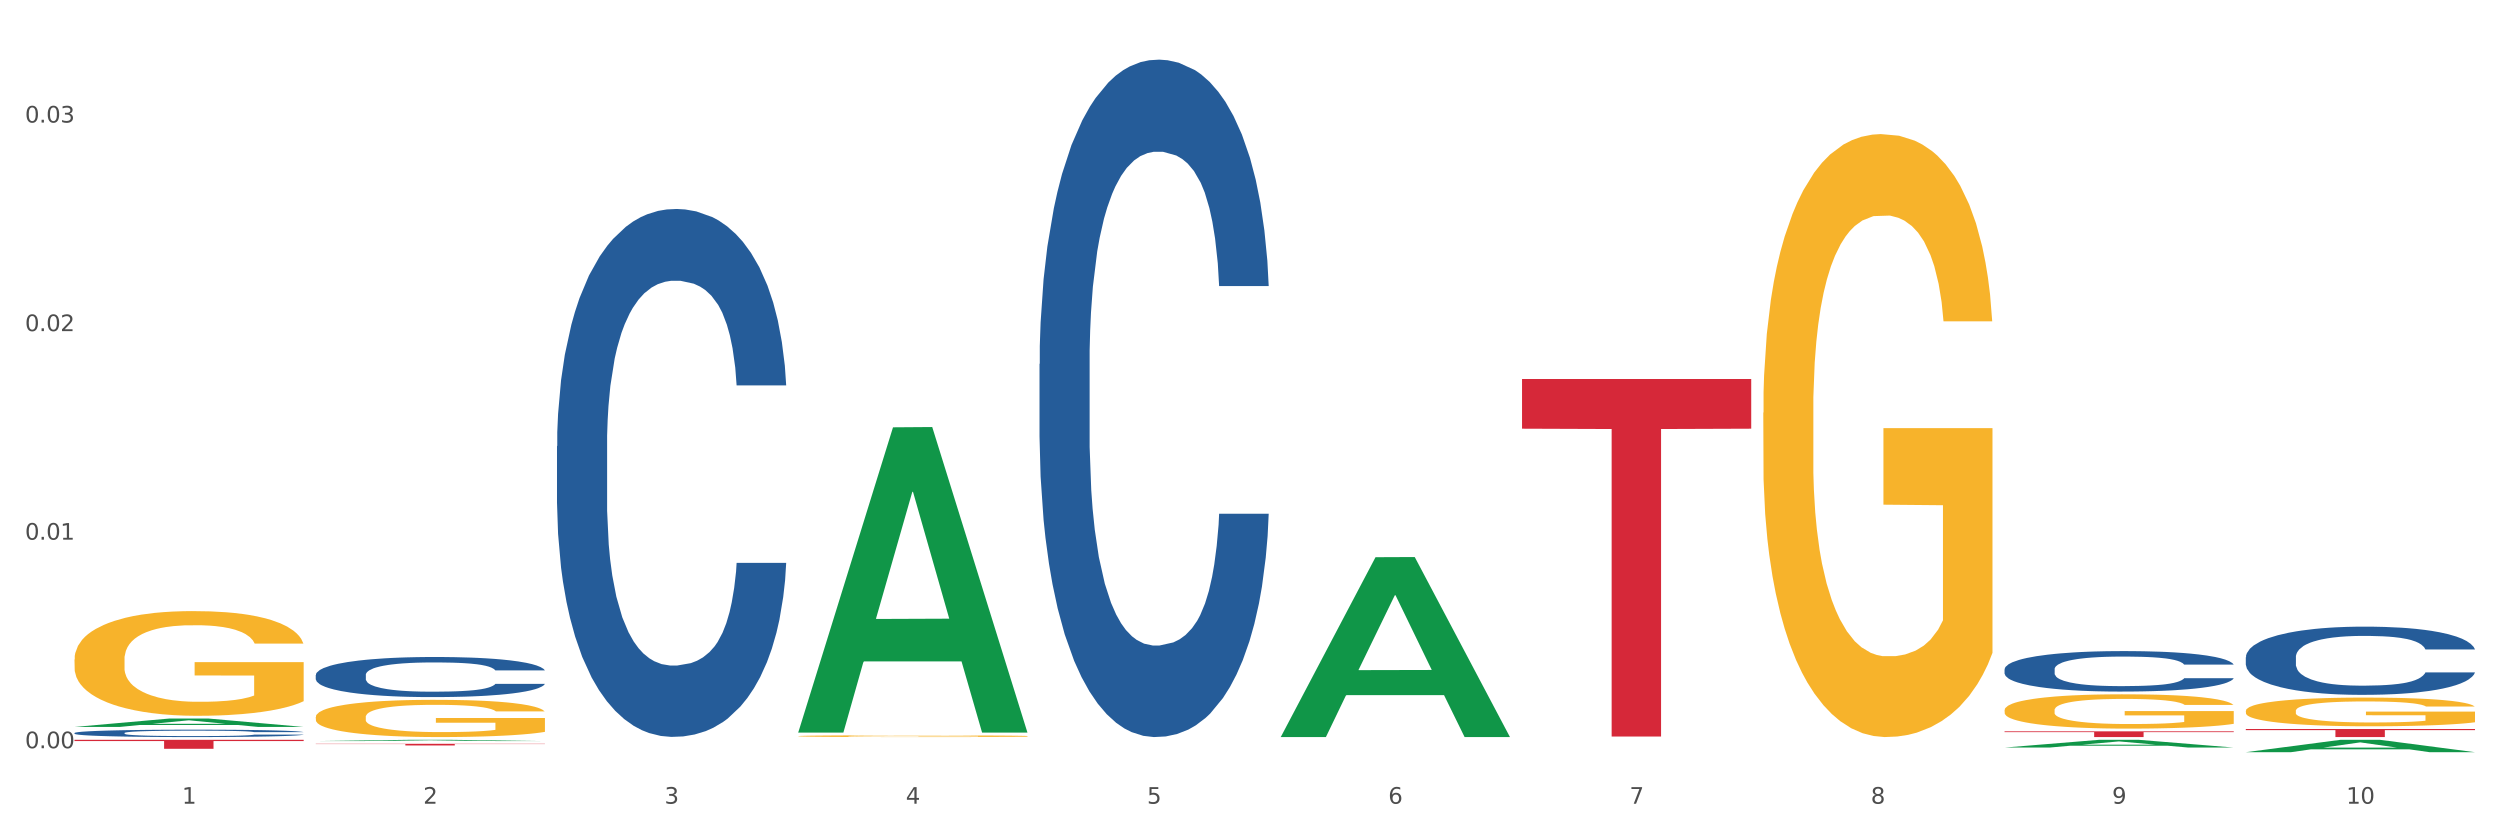 <?xml version="1.0" encoding="utf-8" standalone="no"?>
<!DOCTYPE svg PUBLIC "-//W3C//DTD SVG 1.1//EN"
  "http://www.w3.org/Graphics/SVG/1.1/DTD/svg11.dtd">
<svg xmlns:xlink="http://www.w3.org/1999/xlink" width="1080pt" height="360pt" viewBox="0 0 1080 360" xmlns="http://www.w3.org/2000/svg" version="1.1">
 <rect x="0" y="0" width="1080" height="360" fill="#333333" stroke="none"/>
 <defs>
  <style type="text/css">*{stroke-linejoin: round; stroke-linecap: butt}</style>
 </defs>
 <g id="figure_1">
  <g id="patch_1">
   <path d="M 0 360 
L 1080 360 
L 1080 0 
L 0 0 
z
" style="fill: #ffffff; stroke: #ffffff; stroke-linejoin: miter"/>
  </g>
  <g id="axes_1">
   <g id="matplotlib.axis_1">
    <g id="xtick_1">
     <g id="text_1">
      <!-- 1 -->
      <g style="fill: #4d4d4d" transform="translate(78.627 347.204) scale(0.096 -0.096)">
       <defs>
        <path id="DejaVuSans-31" d="M 794 531 
L 1825 531 
L 1825 4091 
L 703 3866 
L 703 4441 
L 1819 4666 
L 2450 4666 
L 2450 531 
L 3481 531 
L 3481 0 
L 794 0 
L 794 531 
z
" transform="scale(0.016)"/>
       </defs>
       <use xlink:href="#DejaVuSans-31"/>
      </g>
     </g>
    </g>
    <g id="xtick_2">
     <g id="text_2">
      <!-- 2 -->
      <g style="fill: #4d4d4d" transform="translate(182.851 347.204) scale(0.096 -0.096)">
       <defs>
        <path id="DejaVuSans-32" d="M 1228 531 
L 3431 531 
L 3431 0 
L 469 0 
L 469 531 
Q 828 903 1448 1529 
Q 2069 2156 2228 2338 
Q 2531 2678 2651 2914 
Q 2772 3150 2772 3378 
Q 2772 3750 2511 3984 
Q 2250 4219 1831 4219 
Q 1534 4219 1204 4116 
Q 875 4013 500 3803 
L 500 4441 
Q 881 4594 1212 4672 
Q 1544 4750 1819 4750 
Q 2544 4750 2975 4387 
Q 3406 4025 3406 3419 
Q 3406 3131 3298 2873 
Q 3191 2616 2906 2266 
Q 2828 2175 2409 1742 
Q 1991 1309 1228 531 
z
" transform="scale(0.016)"/>
       </defs>
       <use xlink:href="#DejaVuSans-32"/>
      </g>
     </g>
    </g>
    <g id="xtick_3">
     <g id="text_3">
      <!-- 3 -->
      <g style="fill: #4d4d4d" transform="translate(287.074 347.204) scale(0.096 -0.096)">
       <defs>
        <path id="DejaVuSans-33" d="M 2597 2516 
Q 3050 2419 3304 2112 
Q 3559 1806 3559 1356 
Q 3559 666 3084 287 
Q 2609 -91 1734 -91 
Q 1441 -91 1130 -33 
Q 819 25 488 141 
L 488 750 
Q 750 597 1062 519 
Q 1375 441 1716 441 
Q 2309 441 2620 675 
Q 2931 909 2931 1356 
Q 2931 1769 2642 2001 
Q 2353 2234 1838 2234 
L 1294 2234 
L 1294 2753 
L 1863 2753 
Q 2328 2753 2575 2939 
Q 2822 3125 2822 3475 
Q 2822 3834 2567 4026 
Q 2313 4219 1838 4219 
Q 1578 4219 1281 4162 
Q 984 4106 628 3988 
L 628 4550 
Q 988 4650 1302 4700 
Q 1616 4750 1894 4750 
Q 2613 4750 3031 4423 
Q 3450 4097 3450 3541 
Q 3450 3153 3228 2886 
Q 3006 2619 2597 2516 
z
" transform="scale(0.016)"/>
       </defs>
       <use xlink:href="#DejaVuSans-33"/>
      </g>
     </g>
    </g>
    <g id="xtick_4">
     <g id="text_4">
      <!-- 4 -->
      <g style="fill: #4d4d4d" transform="translate(391.298 347.204) scale(0.096 -0.096)">
       <defs>
        <path id="DejaVuSans-34" d="M 2419 4116 
L 825 1625 
L 2419 1625 
L 2419 4116 
z
M 2253 4666 
L 3047 4666 
L 3047 1625 
L 3713 1625 
L 3713 1100 
L 3047 1100 
L 3047 0 
L 2419 0 
L 2419 1100 
L 313 1100 
L 313 1709 
L 2253 4666 
z
" transform="scale(0.016)"/>
       </defs>
       <use xlink:href="#DejaVuSans-34"/>
      </g>
     </g>
    </g>
    <g id="xtick_5">
     <g id="text_5">
      <!-- 5 -->
      <g style="fill: #4d4d4d" transform="translate(495.522 347.204) scale(0.096 -0.096)">
       <defs>
        <path id="DejaVuSans-35" d="M 691 4666 
L 3169 4666 
L 3169 4134 
L 1269 4134 
L 1269 2991 
Q 1406 3038 1543 3061 
Q 1681 3084 1819 3084 
Q 2600 3084 3056 2656 
Q 3513 2228 3513 1497 
Q 3513 744 3044 326 
Q 2575 -91 1722 -91 
Q 1428 -91 1123 -41 
Q 819 9 494 109 
L 494 744 
Q 775 591 1075 516 
Q 1375 441 1709 441 
Q 2250 441 2565 725 
Q 2881 1009 2881 1497 
Q 2881 1984 2565 2268 
Q 2250 2553 1709 2553 
Q 1456 2553 1204 2497 
Q 953 2441 691 2322 
L 691 4666 
z
" transform="scale(0.016)"/>
       </defs>
       <use xlink:href="#DejaVuSans-35"/>
      </g>
     </g>
    </g>
    <g id="xtick_6">
     <g id="text_6">
      <!-- 6 -->
      <g style="fill: #4d4d4d" transform="translate(599.745 347.204) scale(0.096 -0.096)">
       <defs>
        <path id="DejaVuSans-36" d="M 2113 2584 
Q 1688 2584 1439 2293 
Q 1191 2003 1191 1497 
Q 1191 994 1439 701 
Q 1688 409 2113 409 
Q 2538 409 2786 701 
Q 3034 994 3034 1497 
Q 3034 2003 2786 2293 
Q 2538 2584 2113 2584 
z
M 3366 4563 
L 3366 3988 
Q 3128 4100 2886 4159 
Q 2644 4219 2406 4219 
Q 1781 4219 1451 3797 
Q 1122 3375 1075 2522 
Q 1259 2794 1537 2939 
Q 1816 3084 2150 3084 
Q 2853 3084 3261 2657 
Q 3669 2231 3669 1497 
Q 3669 778 3244 343 
Q 2819 -91 2113 -91 
Q 1303 -91 875 529 
Q 447 1150 447 2328 
Q 447 3434 972 4092 
Q 1497 4750 2381 4750 
Q 2619 4750 2861 4703 
Q 3103 4656 3366 4563 
z
" transform="scale(0.016)"/>
       </defs>
       <use xlink:href="#DejaVuSans-36"/>
      </g>
     </g>
    </g>
    <g id="xtick_7">
     <g id="text_7">
      <!-- 7 -->
      <g style="fill: #4d4d4d" transform="translate(703.969 347.204) scale(0.096 -0.096)">
       <defs>
        <path id="DejaVuSans-37" d="M 525 4666 
L 3525 4666 
L 3525 4397 
L 1831 0 
L 1172 0 
L 2766 4134 
L 525 4134 
L 525 4666 
z
" transform="scale(0.016)"/>
       </defs>
       <use xlink:href="#DejaVuSans-37"/>
      </g>
     </g>
    </g>
    <g id="xtick_8">
     <g id="text_8">
      <!-- 8 -->
      <g style="fill: #4d4d4d" transform="translate(808.193 347.204) scale(0.096 -0.096)">
       <defs>
        <path id="DejaVuSans-38" d="M 2034 2216 
Q 1584 2216 1326 1975 
Q 1069 1734 1069 1313 
Q 1069 891 1326 650 
Q 1584 409 2034 409 
Q 2484 409 2743 651 
Q 3003 894 3003 1313 
Q 3003 1734 2745 1975 
Q 2488 2216 2034 2216 
z
M 1403 2484 
Q 997 2584 770 2862 
Q 544 3141 544 3541 
Q 544 4100 942 4425 
Q 1341 4750 2034 4750 
Q 2731 4750 3128 4425 
Q 3525 4100 3525 3541 
Q 3525 3141 3298 2862 
Q 3072 2584 2669 2484 
Q 3125 2378 3379 2068 
Q 3634 1759 3634 1313 
Q 3634 634 3220 271 
Q 2806 -91 2034 -91 
Q 1263 -91 848 271 
Q 434 634 434 1313 
Q 434 1759 690 2068 
Q 947 2378 1403 2484 
z
M 1172 3481 
Q 1172 3119 1398 2916 
Q 1625 2713 2034 2713 
Q 2441 2713 2670 2916 
Q 2900 3119 2900 3481 
Q 2900 3844 2670 4047 
Q 2441 4250 2034 4250 
Q 1625 4250 1398 4047 
Q 1172 3844 1172 3481 
z
" transform="scale(0.016)"/>
       </defs>
       <use xlink:href="#DejaVuSans-38"/>
      </g>
     </g>
    </g>
    <g id="xtick_9">
     <g id="text_9">
      <!-- 9 -->
      <g style="fill: #4d4d4d" transform="translate(912.416 347.204) scale(0.096 -0.096)">
       <defs>
        <path id="DejaVuSans-39" d="M 703 97 
L 703 672 
Q 941 559 1184 500 
Q 1428 441 1663 441 
Q 2288 441 2617 861 
Q 2947 1281 2994 2138 
Q 2813 1869 2534 1725 
Q 2256 1581 1919 1581 
Q 1219 1581 811 2004 
Q 403 2428 403 3163 
Q 403 3881 828 4315 
Q 1253 4750 1959 4750 
Q 2769 4750 3195 4129 
Q 3622 3509 3622 2328 
Q 3622 1225 3098 567 
Q 2575 -91 1691 -91 
Q 1453 -91 1209 -44 
Q 966 3 703 97 
z
M 1959 2075 
Q 2384 2075 2632 2365 
Q 2881 2656 2881 3163 
Q 2881 3666 2632 3958 
Q 2384 4250 1959 4250 
Q 1534 4250 1286 3958 
Q 1038 3666 1038 3163 
Q 1038 2656 1286 2365 
Q 1534 2075 1959 2075 
z
" transform="scale(0.016)"/>
       </defs>
       <use xlink:href="#DejaVuSans-39"/>
      </g>
     </g>
    </g>
    <g id="xtick_10">
     <g id="text_10">
      <!-- 10 -->
      <g style="fill: #4d4d4d" transform="translate(1013.586 347.204) scale(0.096 -0.096)">
       <defs>
        <path id="DejaVuSans-30" d="M 2034 4250 
Q 1547 4250 1301 3770 
Q 1056 3291 1056 2328 
Q 1056 1369 1301 889 
Q 1547 409 2034 409 
Q 2525 409 2770 889 
Q 3016 1369 3016 2328 
Q 3016 3291 2770 3770 
Q 2525 4250 2034 4250 
z
M 2034 4750 
Q 2819 4750 3233 4129 
Q 3647 3509 3647 2328 
Q 3647 1150 3233 529 
Q 2819 -91 2034 -91 
Q 1250 -91 836 529 
Q 422 1150 422 2328 
Q 422 3509 836 4129 
Q 1250 4750 2034 4750 
z
" transform="scale(0.016)"/>
       </defs>
       <use xlink:href="#DejaVuSans-31"/>
       <use xlink:href="#DejaVuSans-30" transform="translate(63.623 0)"/>
      </g>
     </g>
    </g>
    <g id="xtick_11"/>
    <g id="xtick_12"/>
    <g id="xtick_13"/>
    <g id="xtick_14"/>
    <g id="xtick_15"/>
    <g id="xtick_16"/>
    <g id="xtick_17"/>
    <g id="xtick_18"/>
    <g id="xtick_19"/>
   </g>
   <g id="matplotlib.axis_2">
    <g id="ytick_1">
     <g id="text_11">
      <!-- 0.00 -->
      <g style="fill: #4d4d4d" transform="translate(10.8 323.237) scale(0.096 -0.096)">
       <defs>
        <path id="DejaVuSans-2e" d="M 684 794 
L 1344 794 
L 1344 0 
L 684 0 
L 684 794 
z
" transform="scale(0.016)"/>
       </defs>
       <use xlink:href="#DejaVuSans-30"/>
       <use xlink:href="#DejaVuSans-2e" transform="translate(63.623 0)"/>
       <use xlink:href="#DejaVuSans-30" transform="translate(95.41 0)"/>
       <use xlink:href="#DejaVuSans-30" transform="translate(159.033 0)"/>
      </g>
     </g>
    </g>
    <g id="ytick_2">
     <g id="text_12">
      <!-- 0.01 -->
      <g style="fill: #4d4d4d" transform="translate(10.8 233.141) scale(0.096 -0.096)">
       <use xlink:href="#DejaVuSans-30"/>
       <use xlink:href="#DejaVuSans-2e" transform="translate(63.623 0)"/>
       <use xlink:href="#DejaVuSans-30" transform="translate(95.41 0)"/>
       <use xlink:href="#DejaVuSans-31" transform="translate(159.033 0)"/>
      </g>
     </g>
    </g>
    <g id="ytick_3">
     <g id="text_13">
      <!-- 0.02 -->
      <g style="fill: #4d4d4d" transform="translate(10.8 143.046) scale(0.096 -0.096)">
       <use xlink:href="#DejaVuSans-30"/>
       <use xlink:href="#DejaVuSans-2e" transform="translate(63.623 0)"/>
       <use xlink:href="#DejaVuSans-30" transform="translate(95.41 0)"/>
       <use xlink:href="#DejaVuSans-32" transform="translate(159.033 0)"/>
      </g>
     </g>
    </g>
    <g id="ytick_4">
     <g id="text_14">
      <!-- 0.03 -->
      <g style="fill: #4d4d4d" transform="translate(10.8 52.95) scale(0.096 -0.096)">
       <use xlink:href="#DejaVuSans-30"/>
       <use xlink:href="#DejaVuSans-2e" transform="translate(63.623 0)"/>
       <use xlink:href="#DejaVuSans-30" transform="translate(95.41 0)"/>
       <use xlink:href="#DejaVuSans-33" transform="translate(159.033 0)"/>
      </g>
     </g>
    </g>
    <g id="ytick_5"/>
    <g id="ytick_6"/>
    <g id="ytick_7"/>
   </g>
   <g id="PolyCollection_1">
    <path d="M 32.175 314.035 
L 32.277 314.032 
L 73.107 310.41 
L 90.051 310.406 
L 131.187 314.042 
L 111.589 314.042 
L 102.709 313.195 
L 60.552 313.195 
L 60.246 313.209 
L 51.671 314.042 
L 32.175 314.042 
L 32.175 314.035 
L 65.86 312.69 
L 97.401 312.687 
L 81.783 311.181 
L 81.579 311.174 
L 81.375 311.185 
L 65.758 312.687 
L 65.86 312.69 
L 32.175 314.035 
z
" clip-path="url(#pc09aaaf6cf)" style="fill: #109648"/>
    <path d="M 449.069 157.254 
L 449.187 156.986 
L 449.187 149.503 
L 449.538 139.347 
L 450.825 120.638 
L 452.464 106.473 
L 455.272 89.903 
L 456.794 82.954 
L 458.783 75.203 
L 462.88 62.642 
L 467.561 51.951 
L 470.838 46.072 
L 473.296 42.33 
L 478.797 35.648 
L 481.957 32.708 
L 485.234 30.303 
L 488.042 28.699 
L 492.724 26.829 
L 496.469 26.027 
L 500.799 25.759 
L 504.427 26.027 
L 509.226 27.096 
L 516.248 30.303 
L 518.94 32.174 
L 522.568 35.381 
L 526.313 39.657 
L 529.356 43.933 
L 532.867 50.081 
L 536.495 58.099 
L 540.006 68.255 
L 542.464 77.609 
L 544.454 87.498 
L 546.209 99.525 
L 547.497 112.62 
L 548.082 123.578 
L 526.664 123.578 
L 526.079 113.69 
L 524.909 102.999 
L 523.738 95.783 
L 522.451 89.903 
L 520.461 83.221 
L 518.706 78.945 
L 515.78 73.867 
L 513.088 70.66 
L 510.864 68.789 
L 508.173 67.186 
L 502.438 65.582 
L 498.342 65.582 
L 495.767 66.116 
L 492.607 67.453 
L 489.915 69.324 
L 486.755 72.531 
L 484.297 76.005 
L 481.84 80.549 
L 480.435 83.756 
L 478.328 89.636 
L 476.924 94.447 
L 475.051 102.732 
L 473.998 108.612 
L 472.126 123.846 
L 471.306 135.071 
L 470.955 142.821 
L 470.721 151.374 
L 470.721 193.067 
L 471.423 211.776 
L 472.009 219.794 
L 472.945 228.881 
L 474.7 240.64 
L 477.275 252.133 
L 479.967 260.418 
L 482.191 265.496 
L 484.297 269.238 
L 486.404 272.177 
L 488.979 274.85 
L 491.085 276.454 
L 494.245 278.057 
L 497.991 278.859 
L 500.916 278.859 
L 506.885 277.523 
L 509.577 276.186 
L 512.152 274.316 
L 514.961 271.376 
L 517.184 268.168 
L 518.472 265.763 
L 520.578 260.685 
L 522.217 255.34 
L 523.621 249.193 
L 524.558 243.847 
L 525.611 235.829 
L 526.43 226.742 
L 526.664 221.932 
L 548.082 221.932 
L 547.614 231.553 
L 546.795 240.908 
L 545.156 253.469 
L 543.869 260.685 
L 541.879 269.505 
L 539.772 276.988 
L 536.846 285.273 
L 534.155 291.421 
L 531.346 296.766 
L 528.303 301.577 
L 522.802 308.258 
L 520.813 310.129 
L 516.599 313.336 
L 513.322 315.207 
L 508.524 317.078 
L 503.608 318.147 
L 498.459 318.414 
L 493.894 317.88 
L 488.862 316.276 
L 485.702 314.673 
L 482.191 312.267 
L 478.094 308.525 
L 474.232 303.982 
L 470.604 298.637 
L 467.21 292.49 
L 464.05 285.541 
L 459.954 274.048 
L 456.911 262.823 
L 454.687 252.4 
L 453.166 243.58 
L 451.644 232.355 
L 450.825 224.604 
L 449.538 205.896 
L 449.069 188.524 
L 449.069 157.254 
z
" clip-path="url(#pc09aaaf6cf)" style="fill: #255c99"/>
    <path d="M 240.622 192.749 
L 240.739 192.54 
L 240.739 186.708 
L 241.09 178.794 
L 242.378 164.214 
L 244.016 153.175 
L 246.825 140.261 
L 248.347 134.846 
L 250.336 128.806 
L 254.432 119.016 
L 259.114 110.685 
L 262.391 106.103 
L 264.849 103.187 
L 270.349 97.98 
L 273.509 95.689 
L 276.786 93.814 
L 279.595 92.564 
L 284.277 91.106 
L 288.022 90.482 
L 292.352 90.273 
L 295.98 90.482 
L 300.779 91.315 
L 307.801 93.814 
L 310.493 95.272 
L 314.121 97.771 
L 317.866 101.104 
L 320.909 104.437 
L 324.42 109.227 
L 328.048 115.476 
L 331.559 123.39 
L 334.017 130.68 
L 336.007 138.387 
L 337.762 147.76 
L 339.049 157.965 
L 339.635 166.505 
L 318.217 166.505 
L 317.632 158.799 
L 316.462 150.467 
L 315.291 144.844 
L 314.004 140.261 
L 312.014 135.054 
L 310.259 131.722 
L 307.333 127.764 
L 304.641 125.265 
L 302.417 123.807 
L 299.725 122.557 
L 293.991 121.308 
L 289.894 121.308 
L 287.32 121.724 
L 284.16 122.766 
L 281.468 124.223 
L 278.308 126.723 
L 275.85 129.431 
L 273.392 132.971 
L 271.988 135.471 
L 269.881 140.053 
L 268.477 143.802 
L 266.604 150.259 
L 265.551 154.841 
L 263.678 166.713 
L 262.859 175.461 
L 262.508 181.501 
L 262.274 188.166 
L 262.274 220.659 
L 262.976 235.239 
L 263.561 241.487 
L 264.498 248.569 
L 266.253 257.733 
L 268.828 266.689 
L 271.52 273.146 
L 273.743 277.103 
L 275.85 280.019 
L 277.957 282.311 
L 280.532 284.393 
L 282.638 285.643 
L 285.798 286.893 
L 289.543 287.518 
L 292.469 287.518 
L 298.438 286.476 
L 301.13 285.435 
L 303.705 283.977 
L 306.513 281.686 
L 308.737 279.186 
L 310.025 277.312 
L 312.131 273.354 
L 313.77 269.189 
L 315.174 264.398 
L 316.11 260.233 
L 317.164 253.984 
L 317.983 246.902 
L 318.217 243.153 
L 339.635 243.153 
L 339.167 250.651 
L 338.347 257.941 
L 336.709 267.731 
L 335.421 273.354 
L 333.432 280.228 
L 331.325 286.06 
L 328.399 292.516 
L 325.707 297.307 
L 322.899 301.473 
L 319.856 305.222 
L 314.355 310.429 
L 312.365 311.887 
L 308.152 314.386 
L 304.875 315.844 
L 300.077 317.302 
L 295.161 318.135 
L 290.011 318.344 
L 285.447 317.927 
L 280.414 316.677 
L 277.254 315.428 
L 273.743 313.553 
L 269.647 310.637 
L 265.785 307.096 
L 262.157 302.931 
L 258.763 298.14 
L 255.603 292.725 
L 251.507 283.769 
L 248.464 275.021 
L 246.24 266.898 
L 244.718 260.024 
L 243.197 251.276 
L 242.378 245.236 
L 241.09 230.656 
L 240.622 217.118 
L 240.622 192.749 
z
" clip-path="url(#pc09aaaf6cf)" style="fill: #255c99"/>
    <path d="M 136.399 291.605 
L 136.516 291.59 
L 136.516 291.147 
L 136.867 290.545 
L 138.154 289.438 
L 139.793 288.599 
L 142.602 287.618 
L 144.123 287.206 
L 146.113 286.747 
L 150.209 286.004 
L 154.89 285.371 
L 158.167 285.023 
L 160.625 284.801 
L 166.126 284.405 
L 169.286 284.231 
L 172.563 284.089 
L 175.372 283.994 
L 180.053 283.883 
L 183.798 283.836 
L 188.129 283.82 
L 191.757 283.836 
L 196.555 283.899 
L 203.577 284.089 
L 206.269 284.2 
L 209.897 284.39 
L 213.642 284.643 
L 216.685 284.896 
L 220.196 285.26 
L 223.824 285.735 
L 227.336 286.336 
L 229.793 286.89 
L 231.783 287.475 
L 233.538 288.187 
L 234.826 288.963 
L 235.411 289.612 
L 213.993 289.612 
L 213.408 289.026 
L 212.238 288.393 
L 211.068 287.966 
L 209.78 287.618 
L 207.791 287.222 
L 206.035 286.969 
L 203.109 286.668 
L 200.417 286.478 
L 198.194 286.368 
L 195.502 286.273 
L 189.767 286.178 
L 185.671 286.178 
L 183.096 286.209 
L 179.936 286.289 
L 177.244 286.399 
L 174.084 286.589 
L 171.626 286.795 
L 169.169 287.064 
L 167.764 287.254 
L 165.658 287.602 
L 164.253 287.887 
L 162.381 288.377 
L 161.327 288.725 
L 159.455 289.627 
L 158.635 290.292 
L 158.284 290.751 
L 158.05 291.257 
L 158.05 293.726 
L 158.752 294.834 
L 159.338 295.308 
L 160.274 295.846 
L 162.029 296.543 
L 164.604 297.223 
L 167.296 297.714 
L 169.52 298.014 
L 171.626 298.236 
L 173.733 298.41 
L 176.308 298.568 
L 178.415 298.663 
L 181.575 298.758 
L 185.32 298.805 
L 188.246 298.805 
L 194.214 298.726 
L 196.906 298.647 
L 199.481 298.536 
L 202.29 298.362 
L 204.514 298.172 
L 205.801 298.03 
L 207.908 297.729 
L 209.546 297.413 
L 210.951 297.049 
L 211.887 296.732 
L 212.94 296.258 
L 213.759 295.72 
L 213.993 295.435 
L 235.411 295.435 
L 234.943 296.005 
L 234.124 296.558 
L 232.485 297.302 
L 231.198 297.729 
L 229.208 298.252 
L 227.102 298.695 
L 224.176 299.185 
L 221.484 299.549 
L 218.675 299.866 
L 215.632 300.15 
L 210.131 300.546 
L 208.142 300.657 
L 203.928 300.847 
L 200.651 300.958 
L 195.853 301.068 
L 190.937 301.132 
L 185.788 301.147 
L 181.223 301.116 
L 176.191 301.021 
L 173.031 300.926 
L 169.52 300.783 
L 165.424 300.562 
L 161.561 300.293 
L 157.933 299.976 
L 154.539 299.612 
L 151.379 299.201 
L 147.283 298.521 
L 144.24 297.856 
L 142.016 297.239 
L 140.495 296.717 
L 138.973 296.052 
L 138.154 295.593 
L 136.867 294.485 
L 136.399 293.457 
L 136.399 291.605 
z
" clip-path="url(#pc09aaaf6cf)" style="fill: #255c99"/>
    <path d="M 32.175 284.898 
L 32.292 284.857 
L 32.292 283.37 
L 32.526 282.089 
L 33.695 278.991 
L 35.448 276.429 
L 36.734 275.066 
L 38.02 273.951 
L 39.54 272.835 
L 41.41 271.678 
L 44.8 269.985 
L 46.904 269.117 
L 49.476 268.208 
L 54.152 266.886 
L 57.542 266.143 
L 61.049 265.523 
L 66.777 264.779 
L 70.517 264.449 
L 74.492 264.201 
L 79.285 264.036 
L 82.909 263.994 
L 90.858 264.118 
L 97.638 264.49 
L 100.911 264.779 
L 105.119 265.275 
L 107.34 265.606 
L 110.964 266.267 
L 114.705 267.134 
L 117.277 267.878 
L 121.134 269.282 
L 124.057 270.687 
L 126.745 272.422 
L 128.148 273.62 
L 129.2 274.735 
L 130.135 276.016 
L 131.071 278.04 
L 110.029 278.04 
L 109.211 276.595 
L 107.925 275.231 
L 106.054 273.909 
L 104.418 273.083 
L 101.612 272.05 
L 99.041 271.389 
L 96.352 270.893 
L 93.079 270.48 
L 90.507 270.274 
L 86.883 270.109 
L 79.752 270.15 
L 74.96 270.48 
L 71.686 270.893 
L 69.582 271.265 
L 67.712 271.678 
L 65.608 272.257 
L 63.153 273.124 
L 61.399 273.909 
L 59.646 274.901 
L 58.243 275.892 
L 56.957 277.049 
L 55.905 278.288 
L 55.087 279.569 
L 54.386 281.139 
L 53.801 283.741 
L 53.801 289.401 
L 54.035 290.682 
L 54.619 292.376 
L 55.321 293.656 
L 56.49 295.185 
L 57.542 296.218 
L 59.529 297.705 
L 61.75 298.944 
L 63.504 299.729 
L 65.257 300.39 
L 68.296 301.299 
L 71.686 302.043 
L 74.609 302.497 
L 78.583 302.91 
L 81.272 303.075 
L 83.61 303.158 
L 89.338 303.158 
L 93.429 303.034 
L 97.988 302.745 
L 101.495 302.373 
L 104.418 301.919 
L 107.691 301.175 
L 109.795 300.473 
L 109.795 291.839 
L 84.078 291.797 
L 84.078 286.055 
L 131.187 286.055 
L 131.187 302.91 
L 129.2 303.778 
L 126.979 304.563 
L 124.641 305.265 
L 121.134 306.133 
L 116.926 306.959 
L 113.185 307.537 
L 109.211 308.033 
L 104.535 308.487 
L 98.456 308.9 
L 94.715 309.066 
L 90.039 309.19 
L 84.545 309.231 
L 79.752 309.148 
L 75.076 308.942 
L 70.167 308.57 
L 65.374 308.033 
L 61.75 307.496 
L 58.126 306.835 
L 54.269 305.967 
L 51.229 305.141 
L 48.891 304.397 
L 46.32 303.447 
L 43.514 302.208 
L 41.41 301.092 
L 39.54 299.936 
L 37.552 298.449 
L 36.15 297.168 
L 34.747 295.557 
L 33.928 294.359 
L 32.993 292.5 
L 32.292 289.897 
L 32.175 284.898 
z
" clip-path="url(#pc09aaaf6cf)" style="fill: #f7b32b"/>
    <path d="M 32.175 319.59 
L 131.187 319.59 
L 131.187 320.129 
L 92.239 320.132 
L 92.239 323.469 
L 70.888 323.469 
L 70.888 320.132 
L 32.175 320.129 
L 32.175 319.593 
L 32.175 319.59 
z
" clip-path="url(#pc09aaaf6cf)" style="fill: #d62839"/>
    <path d="M 136.399 321.33 
L 235.411 321.33 
L 235.411 321.427 
L 196.463 321.428 
L 196.463 322.032 
L 175.112 322.032 
L 175.112 321.428 
L 136.399 321.427 
L 136.399 321.331 
L 136.399 321.33 
z
" clip-path="url(#pc09aaaf6cf)" style="fill: #d62839"/>
    <path d="M 865.964 289.128 
L 866.081 289.112 
L 866.081 288.664 
L 866.432 288.057 
L 867.719 286.939 
L 869.358 286.092 
L 872.167 285.102 
L 873.688 284.686 
L 875.678 284.223 
L 879.774 283.472 
L 884.456 282.833 
L 887.733 282.482 
L 890.19 282.258 
L 895.691 281.859 
L 898.851 281.683 
L 902.128 281.539 
L 904.937 281.443 
L 909.618 281.331 
L 913.364 281.284 
L 917.694 281.268 
L 921.322 281.284 
L 926.12 281.347 
L 933.143 281.539 
L 935.834 281.651 
L 939.463 281.843 
L 943.208 282.098 
L 946.251 282.354 
L 949.762 282.721 
L 953.39 283.201 
L 956.901 283.808 
L 959.359 284.367 
L 961.348 284.958 
L 963.104 285.677 
L 964.391 286.46 
L 964.976 287.115 
L 943.559 287.115 
L 942.974 286.524 
L 941.803 285.885 
L 940.633 285.453 
L 939.346 285.102 
L 937.356 284.702 
L 935.6 284.447 
L 932.674 284.143 
L 929.983 283.951 
L 927.759 283.84 
L 925.067 283.744 
L 919.332 283.648 
L 915.236 283.648 
L 912.661 283.68 
L 909.501 283.76 
L 906.81 283.872 
L 903.65 284.063 
L 901.192 284.271 
L 898.734 284.543 
L 897.33 284.734 
L 895.223 285.086 
L 893.819 285.373 
L 891.946 285.869 
L 890.893 286.22 
L 889.02 287.131 
L 888.201 287.802 
L 887.85 288.265 
L 887.616 288.776 
L 887.616 291.268 
L 888.318 292.387 
L 888.903 292.866 
L 889.839 293.409 
L 891.595 294.112 
L 894.17 294.799 
L 896.861 295.294 
L 899.085 295.598 
L 901.192 295.821 
L 903.298 295.997 
L 905.873 296.157 
L 907.98 296.253 
L 911.14 296.349 
L 914.885 296.397 
L 917.811 296.397 
L 923.78 296.317 
L 926.472 296.237 
L 929.046 296.125 
L 931.855 295.949 
L 934.079 295.758 
L 935.366 295.614 
L 937.473 295.31 
L 939.111 294.991 
L 940.516 294.623 
L 941.452 294.304 
L 942.505 293.824 
L 943.325 293.281 
L 943.559 292.994 
L 964.976 292.994 
L 964.508 293.569 
L 963.689 294.128 
L 962.05 294.879 
L 960.763 295.31 
L 958.773 295.837 
L 956.667 296.285 
L 953.741 296.78 
L 951.049 297.147 
L 948.24 297.467 
L 945.197 297.755 
L 939.697 298.154 
L 937.707 298.266 
L 933.494 298.457 
L 930.217 298.569 
L 925.418 298.681 
L 920.503 298.745 
L 915.353 298.761 
L 910.789 298.729 
L 905.756 298.633 
L 902.596 298.537 
L 899.085 298.394 
L 894.989 298.17 
L 891.127 297.898 
L 887.499 297.579 
L 884.105 297.211 
L 880.945 296.796 
L 876.848 296.109 
L 873.805 295.438 
L 871.582 294.815 
L 870.06 294.288 
L 868.539 293.617 
L 867.719 293.154 
L 866.432 292.035 
L 865.964 290.997 
L 865.964 289.128 
z
" clip-path="url(#pc09aaaf6cf)" style="fill: #255c99"/>
    <path d="M 657.517 163.733 
L 756.529 163.733 
L 756.529 185.195 
L 717.581 185.34 
L 717.581 318.174 
L 696.23 318.174 
L 696.23 185.34 
L 657.517 185.195 
L 657.517 163.878 
L 657.517 163.733 
z
" clip-path="url(#pc09aaaf6cf)" style="fill: #d62839"/>
    <path d="M 970.188 314.934 
L 1069.2 314.934 
L 1069.2 315.418 
L 1030.252 315.421 
L 1030.252 318.414 
L 1008.901 318.414 
L 1008.901 315.421 
L 970.188 315.418 
L 970.188 314.937 
L 970.188 314.934 
z
" clip-path="url(#pc09aaaf6cf)" style="fill: #d62839"/>
    <path d="M 136.399 309.759 
L 136.516 309.744 
L 136.516 309.215 
L 136.749 308.759 
L 137.918 307.657 
L 139.672 306.746 
L 140.958 306.261 
L 142.244 305.864 
L 143.763 305.468 
L 145.634 305.056 
L 149.024 304.454 
L 151.128 304.145 
L 153.699 303.822 
L 158.375 303.351 
L 161.765 303.087 
L 165.272 302.866 
L 171 302.602 
L 174.741 302.484 
L 178.716 302.396 
L 183.508 302.337 
L 187.132 302.323 
L 195.081 302.367 
L 201.861 302.499 
L 205.135 302.602 
L 209.343 302.778 
L 211.564 302.896 
L 215.188 303.131 
L 218.928 303.44 
L 221.5 303.704 
L 225.358 304.204 
L 228.28 304.703 
L 230.969 305.321 
L 232.372 305.747 
L 233.424 306.144 
L 234.359 306.599 
L 235.294 307.319 
L 214.253 307.319 
L 213.434 306.805 
L 212.148 306.32 
L 210.278 305.85 
L 208.641 305.556 
L 205.836 305.188 
L 203.264 304.953 
L 200.576 304.777 
L 197.302 304.63 
L 194.731 304.556 
L 191.107 304.498 
L 183.976 304.512 
L 179.183 304.63 
L 175.91 304.777 
L 173.806 304.909 
L 171.936 305.056 
L 169.831 305.262 
L 167.377 305.57 
L 165.623 305.85 
L 163.87 306.202 
L 162.467 306.555 
L 161.181 306.966 
L 160.129 307.407 
L 159.311 307.863 
L 158.609 308.421 
L 158.025 309.347 
L 158.025 311.36 
L 158.259 311.816 
L 158.843 312.419 
L 159.544 312.874 
L 160.713 313.418 
L 161.765 313.785 
L 163.753 314.314 
L 165.974 314.755 
L 167.727 315.034 
L 169.481 315.269 
L 172.52 315.593 
L 175.91 315.857 
L 178.833 316.019 
L 182.807 316.166 
L 185.496 316.225 
L 187.834 316.254 
L 193.562 316.254 
L 197.653 316.21 
L 202.212 316.107 
L 205.719 315.975 
L 208.641 315.813 
L 211.915 315.549 
L 214.019 315.299 
L 214.019 312.227 
L 188.301 312.213 
L 188.301 310.17 
L 235.411 310.17 
L 235.411 316.166 
L 233.424 316.474 
L 231.203 316.754 
L 228.865 317.003 
L 225.358 317.312 
L 221.15 317.606 
L 217.409 317.812 
L 213.434 317.988 
L 208.758 318.15 
L 202.68 318.297 
L 198.939 318.355 
L 194.263 318.4 
L 188.769 318.414 
L 183.976 318.385 
L 179.3 318.311 
L 174.39 318.179 
L 169.598 317.988 
L 165.974 317.797 
L 162.35 317.562 
L 158.492 317.253 
L 155.453 316.959 
L 153.115 316.695 
L 150.543 316.357 
L 147.738 315.916 
L 145.634 315.519 
L 143.763 315.108 
L 141.776 314.579 
L 140.373 314.123 
L 138.97 313.55 
L 138.152 313.124 
L 137.217 312.463 
L 136.516 311.537 
L 136.399 309.759 
z
" clip-path="url(#pc09aaaf6cf)" style="fill: #f7b32b"/>
    <path d="M 344.846 318.001 
L 344.963 318 
L 344.963 317.975 
L 345.197 317.953 
L 346.366 317.9 
L 348.119 317.857 
L 349.405 317.833 
L 350.691 317.814 
L 352.21 317.795 
L 354.081 317.776 
L 357.471 317.747 
L 359.575 317.732 
L 362.147 317.717 
L 366.823 317.694 
L 370.213 317.682 
L 373.72 317.671 
L 379.448 317.658 
L 383.188 317.653 
L 387.163 317.649 
L 391.956 317.646 
L 395.579 317.645 
L 403.529 317.647 
L 410.309 317.654 
L 413.582 317.658 
L 417.79 317.667 
L 420.011 317.673 
L 423.635 317.684 
L 427.376 317.699 
L 429.947 317.711 
L 433.805 317.735 
L 436.728 317.759 
L 439.416 317.788 
L 440.819 317.809 
L 441.871 317.828 
L 442.806 317.85 
L 443.741 317.884 
L 422.7 317.884 
L 421.882 317.859 
L 420.596 317.836 
L 418.725 317.814 
L 417.089 317.8 
L 414.283 317.782 
L 411.711 317.771 
L 409.023 317.762 
L 405.75 317.755 
L 403.178 317.752 
L 399.554 317.749 
L 392.423 317.75 
L 387.63 317.755 
L 384.357 317.762 
L 382.253 317.769 
L 380.383 317.776 
L 378.279 317.786 
L 375.824 317.8 
L 374.07 317.814 
L 372.317 317.831 
L 370.914 317.847 
L 369.628 317.867 
L 368.576 317.888 
L 367.758 317.91 
L 367.056 317.937 
L 366.472 317.981 
L 366.472 318.077 
L 366.706 318.099 
L 367.29 318.128 
L 367.992 318.149 
L 369.161 318.175 
L 370.213 318.193 
L 372.2 318.218 
L 374.421 318.239 
L 376.174 318.253 
L 377.928 318.264 
L 380.967 318.279 
L 384.357 318.292 
L 387.28 318.3 
L 391.254 318.307 
L 393.943 318.31 
L 396.281 318.311 
L 402.009 318.311 
L 406.1 318.309 
L 410.659 318.304 
L 414.166 318.298 
L 417.089 318.29 
L 420.362 318.277 
L 422.466 318.265 
L 422.466 318.119 
L 396.748 318.118 
L 396.748 318.02 
L 443.858 318.02 
L 443.858 318.307 
L 441.871 318.322 
L 439.65 318.335 
L 437.312 318.347 
L 433.805 318.362 
L 429.597 318.376 
L 425.856 318.385 
L 421.882 318.394 
L 417.206 318.402 
L 411.127 318.409 
L 407.386 318.411 
L 402.71 318.414 
L 397.216 318.414 
L 392.423 318.413 
L 387.747 318.409 
L 382.838 318.403 
L 378.045 318.394 
L 374.421 318.385 
L 370.797 318.374 
L 366.94 318.359 
L 363.9 318.345 
L 361.562 318.332 
L 358.99 318.316 
L 356.185 318.295 
L 354.081 318.276 
L 352.21 318.256 
L 350.223 318.231 
L 348.82 318.209 
L 347.418 318.182 
L 346.599 318.161 
L 345.664 318.13 
L 344.963 318.086 
L 344.846 318.001 
z
" clip-path="url(#pc09aaaf6cf)" style="fill: #f7b32b"/>
    <path d="M 761.74 178.294 
L 761.857 178.056 
L 761.857 169.492 
L 762.091 162.117 
L 763.26 144.275 
L 765.013 129.525 
L 766.299 121.675 
L 767.585 115.252 
L 769.105 108.828 
L 770.975 102.167 
L 774.365 92.414 
L 776.469 87.418 
L 779.041 82.184 
L 783.717 74.571 
L 787.107 70.289 
L 790.614 66.721 
L 796.342 62.439 
L 800.083 60.536 
L 804.057 59.108 
L 808.85 58.157 
L 812.474 57.919 
L 820.423 58.632 
L 827.203 60.773 
L 830.476 62.439 
L 834.685 65.293 
L 836.906 67.197 
L 840.529 71.003 
L 844.27 75.999 
L 846.842 80.281 
L 850.7 88.369 
L 853.622 96.458 
L 856.311 106.449 
L 857.713 113.348 
L 858.766 119.772 
L 859.701 127.146 
L 860.636 138.803 
L 839.594 138.803 
L 838.776 130.477 
L 837.49 122.626 
L 835.62 115.014 
L 833.983 110.256 
L 831.178 104.308 
L 828.606 100.502 
L 825.917 97.647 
L 822.644 95.268 
L 820.072 94.079 
L 816.448 93.127 
L 809.318 93.365 
L 804.525 95.268 
L 801.252 97.647 
L 799.148 99.788 
L 797.277 102.167 
L 795.173 105.498 
L 792.718 110.494 
L 790.965 115.014 
L 789.211 120.723 
L 787.809 126.433 
L 786.523 133.094 
L 785.471 140.231 
L 784.652 147.605 
L 783.951 156.645 
L 783.366 171.633 
L 783.366 204.224 
L 783.6 211.599 
L 784.185 221.353 
L 784.886 228.728 
L 786.055 237.53 
L 787.107 243.477 
L 789.094 252.041 
L 791.315 259.178 
L 793.069 263.698 
L 794.822 267.505 
L 797.862 272.738 
L 801.252 277.02 
L 804.174 279.637 
L 808.149 282.016 
L 810.837 282.968 
L 813.175 283.444 
L 818.903 283.444 
L 822.995 282.73 
L 827.554 281.065 
L 831.061 278.924 
L 833.983 276.307 
L 837.256 272.025 
L 839.36 267.98 
L 839.36 218.26 
L 813.643 218.022 
L 813.643 184.955 
L 860.753 184.955 
L 860.753 282.016 
L 858.766 287.012 
L 856.544 291.532 
L 854.206 295.576 
L 850.7 300.572 
L 846.491 305.33 
L 842.751 308.661 
L 838.776 311.515 
L 834.1 314.132 
L 828.021 316.511 
L 824.281 317.463 
L 819.605 318.176 
L 814.111 318.414 
L 809.318 317.938 
L 804.642 316.749 
L 799.732 314.608 
L 794.939 311.515 
L 791.315 308.423 
L 787.692 304.616 
L 783.834 299.621 
L 780.795 294.863 
L 778.457 290.58 
L 775.885 285.109 
L 773.079 277.972 
L 770.975 271.549 
L 769.105 264.888 
L 767.118 256.324 
L 765.715 248.949 
L 764.312 239.671 
L 763.494 232.772 
L 762.559 222.067 
L 761.857 207.079 
L 761.74 178.294 
z
" clip-path="url(#pc09aaaf6cf)" style="fill: #f7b32b"/>
    <path d="M 865.964 306.789 
L 866.081 306.776 
L 866.081 306.288 
L 866.315 305.868 
L 867.484 304.852 
L 869.237 304.013 
L 870.523 303.566 
L 871.809 303.2 
L 873.329 302.835 
L 875.199 302.455 
L 878.589 301.9 
L 880.693 301.616 
L 883.265 301.318 
L 887.941 300.884 
L 891.331 300.641 
L 894.838 300.437 
L 900.566 300.194 
L 904.306 300.085 
L 908.281 300.004 
L 913.074 299.95 
L 916.698 299.936 
L 924.647 299.977 
L 931.427 300.099 
L 934.7 300.194 
L 938.908 300.356 
L 941.129 300.465 
L 944.753 300.681 
L 948.494 300.966 
L 951.066 301.209 
L 954.923 301.67 
L 957.846 302.13 
L 960.534 302.699 
L 961.937 303.092 
L 962.989 303.457 
L 963.924 303.877 
L 964.859 304.541 
L 943.818 304.541 
L 943 304.067 
L 941.714 303.62 
L 939.843 303.187 
L 938.207 302.916 
L 935.401 302.577 
L 932.829 302.361 
L 930.141 302.198 
L 926.868 302.063 
L 924.296 301.995 
L 920.672 301.941 
L 913.541 301.954 
L 908.749 302.063 
L 905.475 302.198 
L 903.371 302.32 
L 901.501 302.455 
L 899.397 302.645 
L 896.942 302.929 
L 895.188 303.187 
L 893.435 303.512 
L 892.032 303.837 
L 890.746 304.216 
L 889.694 304.622 
L 888.876 305.042 
L 888.175 305.557 
L 887.59 306.41 
L 887.59 308.265 
L 887.824 308.685 
L 888.408 309.24 
L 889.11 309.66 
L 890.279 310.161 
L 891.331 310.5 
L 893.318 310.987 
L 895.539 311.394 
L 897.293 311.651 
L 899.046 311.868 
L 902.085 312.166 
L 905.475 312.409 
L 908.398 312.558 
L 912.372 312.694 
L 915.061 312.748 
L 917.399 312.775 
L 923.127 312.775 
L 927.218 312.734 
L 931.777 312.64 
L 935.284 312.518 
L 938.207 312.369 
L 941.48 312.125 
L 943.584 311.895 
L 943.584 309.064 
L 917.867 309.051 
L 917.867 307.168 
L 964.976 307.168 
L 964.976 312.694 
L 962.989 312.978 
L 960.768 313.235 
L 958.43 313.466 
L 954.923 313.75 
L 950.715 314.021 
L 946.974 314.211 
L 943 314.373 
L 938.324 314.522 
L 932.245 314.657 
L 928.504 314.712 
L 923.828 314.752 
L 918.334 314.766 
L 913.541 314.739 
L 908.865 314.671 
L 903.956 314.549 
L 899.163 314.373 
L 895.539 314.197 
L 891.915 313.98 
L 888.058 313.696 
L 885.018 313.425 
L 882.68 313.181 
L 880.109 312.87 
L 877.303 312.464 
L 875.199 312.098 
L 873.329 311.719 
L 871.341 311.231 
L 869.938 310.811 
L 868.536 310.283 
L 867.717 309.89 
L 866.782 309.281 
L 866.081 308.428 
L 865.964 306.789 
z
" clip-path="url(#pc09aaaf6cf)" style="fill: #f7b32b"/>
    <path d="M 970.188 307.089 
L 970.304 307.077 
L 970.304 306.67 
L 970.538 306.319 
L 971.707 305.469 
L 973.461 304.767 
L 974.747 304.393 
L 976.032 304.088 
L 977.552 303.782 
L 979.422 303.465 
L 982.813 303.001 
L 984.917 302.763 
L 987.488 302.514 
L 992.164 302.151 
L 995.554 301.947 
L 999.061 301.777 
L 1004.789 301.574 
L 1008.53 301.483 
L 1012.505 301.415 
L 1017.297 301.37 
L 1020.921 301.358 
L 1028.87 301.392 
L 1035.65 301.494 
L 1038.923 301.574 
L 1043.132 301.71 
L 1045.353 301.8 
L 1048.977 301.981 
L 1052.717 302.219 
L 1055.289 302.423 
L 1059.147 302.808 
L 1062.069 303.193 
L 1064.758 303.669 
L 1066.161 303.997 
L 1067.213 304.303 
L 1068.148 304.654 
L 1069.083 305.209 
L 1048.041 305.209 
L 1047.223 304.812 
L 1045.937 304.439 
L 1044.067 304.076 
L 1042.43 303.85 
L 1039.625 303.567 
L 1037.053 303.386 
L 1034.364 303.25 
L 1031.091 303.136 
L 1028.52 303.08 
L 1024.896 303.035 
L 1017.765 303.046 
L 1012.972 303.136 
L 1009.699 303.25 
L 1007.595 303.352 
L 1005.724 303.465 
L 1003.62 303.623 
L 1001.165 303.861 
L 999.412 304.076 
L 997.659 304.348 
L 996.256 304.62 
L 994.97 304.937 
L 993.918 305.277 
L 993.1 305.628 
L 992.398 306.058 
L 991.814 306.772 
L 991.814 308.323 
L 992.047 308.674 
L 992.632 309.138 
L 993.333 309.489 
L 994.502 309.908 
L 995.554 310.192 
L 997.542 310.599 
L 999.763 310.939 
L 1001.516 311.154 
L 1003.27 311.335 
L 1006.309 311.585 
L 1009.699 311.788 
L 1012.621 311.913 
L 1016.596 312.026 
L 1019.285 312.071 
L 1021.623 312.094 
L 1027.351 312.094 
L 1031.442 312.06 
L 1036.001 311.981 
L 1039.508 311.879 
L 1042.43 311.754 
L 1045.704 311.551 
L 1047.808 311.358 
L 1047.808 308.991 
L 1022.09 308.98 
L 1022.09 307.406 
L 1069.2 307.406 
L 1069.2 312.026 
L 1067.213 312.264 
L 1064.992 312.479 
L 1062.654 312.672 
L 1059.147 312.909 
L 1054.938 313.136 
L 1051.198 313.295 
L 1047.223 313.43 
L 1042.547 313.555 
L 1036.469 313.668 
L 1032.728 313.714 
L 1028.052 313.747 
L 1022.558 313.759 
L 1017.765 313.736 
L 1013.089 313.68 
L 1008.179 313.578 
L 1003.387 313.43 
L 999.763 313.283 
L 996.139 313.102 
L 992.281 312.864 
L 989.242 312.638 
L 986.904 312.434 
L 984.332 312.173 
L 981.527 311.834 
L 979.422 311.528 
L 977.552 311.211 
L 975.565 310.803 
L 974.162 310.452 
L 972.759 310.01 
L 971.941 309.682 
L 971.006 309.172 
L 970.304 308.459 
L 970.188 307.089 
z
" clip-path="url(#pc09aaaf6cf)" style="fill: #f7b32b"/>
    <path d="M 865.964 315.941 
L 964.976 315.941 
L 964.976 316.285 
L 926.028 316.287 
L 926.028 318.414 
L 904.677 318.414 
L 904.677 316.287 
L 865.964 316.285 
L 865.964 315.943 
L 865.964 315.941 
z
" clip-path="url(#pc09aaaf6cf)" style="fill: #d62839"/>
    <path d="M 970.188 283.951 
L 970.305 283.924 
L 970.305 283.171 
L 970.656 282.148 
L 971.943 280.263 
L 973.582 278.837 
L 976.39 277.168 
L 977.912 276.468 
L 979.902 275.687 
L 983.998 274.422 
L 988.679 273.345 
L 991.956 272.753 
L 994.414 272.376 
L 999.915 271.703 
L 1003.075 271.407 
L 1006.352 271.165 
L 1009.161 271.003 
L 1013.842 270.815 
L 1017.587 270.734 
L 1021.917 270.707 
L 1025.546 270.734 
L 1030.344 270.842 
L 1037.366 271.165 
L 1040.058 271.353 
L 1043.686 271.676 
L 1047.431 272.107 
L 1050.474 272.538 
L 1053.985 273.157 
L 1057.613 273.964 
L 1061.125 274.987 
L 1063.582 275.929 
L 1065.572 276.925 
L 1067.327 278.137 
L 1068.615 279.456 
L 1069.2 280.559 
L 1047.782 280.559 
L 1047.197 279.563 
L 1046.027 278.487 
L 1044.857 277.76 
L 1043.569 277.168 
L 1041.58 276.495 
L 1039.824 276.064 
L 1036.898 275.553 
L 1034.206 275.23 
L 1031.983 275.041 
L 1029.291 274.88 
L 1023.556 274.718 
L 1019.46 274.718 
L 1016.885 274.772 
L 1013.725 274.907 
L 1011.033 275.095 
L 1007.873 275.418 
L 1005.415 275.768 
L 1002.958 276.226 
L 1001.553 276.549 
L 999.447 277.141 
L 998.042 277.625 
L 996.17 278.46 
L 995.116 279.052 
L 993.244 280.586 
L 992.424 281.717 
L 992.073 282.498 
L 991.839 283.359 
L 991.839 287.558 
L 992.541 289.443 
L 993.127 290.25 
L 994.063 291.165 
L 995.818 292.35 
L 998.393 293.507 
L 1001.085 294.342 
L 1003.309 294.853 
L 1005.415 295.23 
L 1007.522 295.526 
L 1010.097 295.795 
L 1012.203 295.957 
L 1015.363 296.118 
L 1019.109 296.199 
L 1022.035 296.199 
L 1028.003 296.065 
L 1030.695 295.93 
L 1033.27 295.742 
L 1036.079 295.445 
L 1038.303 295.122 
L 1039.59 294.88 
L 1041.697 294.369 
L 1043.335 293.83 
L 1044.739 293.211 
L 1045.676 292.673 
L 1046.729 291.865 
L 1047.548 290.95 
L 1047.782 290.466 
L 1069.2 290.466 
L 1068.732 291.435 
L 1067.913 292.377 
L 1066.274 293.642 
L 1064.987 294.369 
L 1062.997 295.257 
L 1060.89 296.011 
L 1057.965 296.845 
L 1055.273 297.464 
L 1052.464 298.003 
L 1049.421 298.487 
L 1043.92 299.16 
L 1041.931 299.349 
L 1037.717 299.672 
L 1034.44 299.86 
L 1029.642 300.049 
L 1024.726 300.156 
L 1019.577 300.183 
L 1015.012 300.129 
L 1009.98 299.968 
L 1006.82 299.806 
L 1003.309 299.564 
L 999.212 299.187 
L 995.35 298.73 
L 991.722 298.191 
L 988.328 297.572 
L 985.168 296.872 
L 981.072 295.715 
L 978.029 294.584 
L 975.805 293.534 
L 974.284 292.646 
L 972.762 291.515 
L 971.943 290.735 
L 970.656 288.85 
L 970.188 287.101 
L 970.188 283.951 
z
" clip-path="url(#pc09aaaf6cf)" style="fill: #255c99"/>
    <path d="M 32.175 316.654 
L 32.292 316.651 
L 32.292 316.569 
L 32.643 316.458 
L 33.931 316.254 
L 35.569 316.099 
L 38.378 315.918 
L 39.899 315.842 
L 41.889 315.757 
L 45.985 315.62 
L 50.667 315.503 
L 53.944 315.439 
L 56.401 315.398 
L 61.902 315.325 
L 65.062 315.293 
L 68.339 315.267 
L 71.148 315.249 
L 75.829 315.229 
L 79.575 315.22 
L 83.905 315.217 
L 87.533 315.22 
L 92.331 315.232 
L 99.354 315.267 
L 102.045 315.287 
L 105.674 315.322 
L 109.419 315.369 
L 112.462 315.416 
L 115.973 315.483 
L 119.601 315.571 
L 123.112 315.681 
L 125.57 315.784 
L 127.559 315.892 
L 129.315 316.023 
L 130.602 316.166 
L 131.187 316.286 
L 109.77 316.286 
L 109.185 316.178 
L 108.014 316.061 
L 106.844 315.982 
L 105.557 315.918 
L 103.567 315.845 
L 101.811 315.798 
L 98.886 315.743 
L 96.194 315.708 
L 93.97 315.687 
L 91.278 315.67 
L 85.543 315.652 
L 81.447 315.652 
L 78.872 315.658 
L 75.712 315.673 
L 73.021 315.693 
L 69.861 315.728 
L 67.403 315.766 
L 64.945 315.816 
L 63.541 315.851 
L 61.434 315.915 
L 60.03 315.968 
L 58.157 316.058 
L 57.104 316.122 
L 55.231 316.289 
L 54.412 316.411 
L 54.061 316.496 
L 53.827 316.589 
L 53.827 317.045 
L 54.529 317.249 
L 55.114 317.337 
L 56.05 317.436 
L 57.806 317.565 
L 60.381 317.69 
L 63.072 317.781 
L 65.296 317.836 
L 67.403 317.877 
L 69.509 317.909 
L 72.084 317.938 
L 74.191 317.956 
L 77.351 317.973 
L 81.096 317.982 
L 84.022 317.982 
L 89.991 317.968 
L 92.683 317.953 
L 95.257 317.933 
L 98.066 317.9 
L 100.29 317.865 
L 101.577 317.839 
L 103.684 317.784 
L 105.322 317.725 
L 106.727 317.658 
L 107.663 317.6 
L 108.717 317.512 
L 109.536 317.413 
L 109.77 317.36 
L 131.187 317.36 
L 130.719 317.465 
L 129.9 317.568 
L 128.262 317.705 
L 126.974 317.784 
L 124.985 317.88 
L 122.878 317.962 
L 119.952 318.052 
L 117.26 318.119 
L 114.451 318.178 
L 111.408 318.23 
L 105.908 318.303 
L 103.918 318.324 
L 99.705 318.359 
L 96.428 318.379 
L 91.629 318.4 
L 86.714 318.411 
L 81.564 318.414 
L 77 318.408 
L 71.967 318.391 
L 68.807 318.373 
L 65.296 318.347 
L 61.2 318.306 
L 57.338 318.257 
L 53.71 318.198 
L 50.316 318.131 
L 47.156 318.055 
L 43.059 317.93 
L 40.016 317.807 
L 37.793 317.693 
L 36.271 317.597 
L 34.75 317.474 
L 33.931 317.389 
L 32.643 317.185 
L 32.175 316.995 
L 32.175 316.654 
z
" clip-path="url(#pc09aaaf6cf)" style="fill: #255c99"/>
    <path d="M 553.293 318.268 
L 553.395 318.195 
L 594.225 240.712 
L 611.169 240.639 
L 652.306 318.414 
L 632.707 318.414 
L 623.827 300.303 
L 581.67 300.303 
L 581.364 300.595 
L 572.789 318.414 
L 553.293 318.414 
L 553.293 318.268 
L 586.978 289.495 
L 618.519 289.422 
L 602.901 257.217 
L 602.697 257.071 
L 602.493 257.29 
L 586.876 289.422 
L 586.978 289.495 
L 553.293 318.268 
z
" clip-path="url(#pc09aaaf6cf)" style="fill: #109648"/>
    <path d="M 136.399 320.154 
L 136.501 320.153 
L 177.331 319.59 
L 194.275 319.59 
L 235.411 320.155 
L 215.813 320.155 
L 206.932 320.023 
L 164.775 320.023 
L 164.469 320.025 
L 155.895 320.155 
L 136.399 320.155 
L 136.399 320.154 
L 170.083 319.945 
L 201.624 319.944 
L 186.007 319.71 
L 185.803 319.709 
L 185.599 319.711 
L 169.981 319.944 
L 170.083 319.945 
L 136.399 320.154 
z
" clip-path="url(#pc09aaaf6cf)" style="fill: #109648"/>
    <path d="M 344.846 316.222 
L 344.948 316.098 
L 385.778 184.6 
L 402.722 184.476 
L 443.858 316.47 
L 424.26 316.47 
L 415.379 285.733 
L 373.223 285.733 
L 372.916 286.229 
L 364.342 316.47 
L 344.846 316.47 
L 344.846 316.222 
L 378.53 267.391 
L 410.072 267.267 
L 394.454 212.61 
L 394.25 212.362 
L 394.046 212.734 
L 378.428 267.267 
L 378.53 267.391 
L 344.846 316.222 
z
" clip-path="url(#pc09aaaf6cf)" style="fill: #109648"/>
    <path d="M 970.188 324.939 
L 970.29 324.934 
L 1011.12 319.595 
L 1028.064 319.59 
L 1069.2 324.95 
L 1049.602 324.95 
L 1040.721 323.701 
L 998.564 323.701 
L 998.258 323.721 
L 989.684 324.95 
L 970.188 324.95 
L 970.188 324.939 
L 1003.872 322.957 
L 1035.413 322.951 
L 1019.796 320.732 
L 1019.592 320.722 
L 1019.388 320.737 
L 1003.77 322.951 
L 1003.872 322.957 
L 970.188 324.939 
z
" clip-path="url(#pc09aaaf6cf)" style="fill: #109648"/>
    <path d="M 865.964 322.938 
L 866.066 322.935 
L 906.896 319.593 
L 923.84 319.59 
L 964.976 322.945 
L 945.378 322.945 
L 936.498 322.163 
L 894.341 322.163 
L 894.034 322.176 
L 885.46 322.945 
L 865.964 322.945 
L 865.964 322.938 
L 899.649 321.697 
L 931.19 321.694 
L 915.572 320.305 
L 915.368 320.298 
L 915.164 320.308 
L 899.547 321.694 
L 899.649 321.697 
L 865.964 322.938 
z
" clip-path="url(#pc09aaaf6cf)" style="fill: #109648"/>
   </g>
  </g>
 </g>
 <defs>
  <clipPath id="pc09aaaf6cf">
   <rect x="32.175" y="10.8" width="1037.025" height="329.109"/>
  </clipPath>
 </defs>
</svg>
